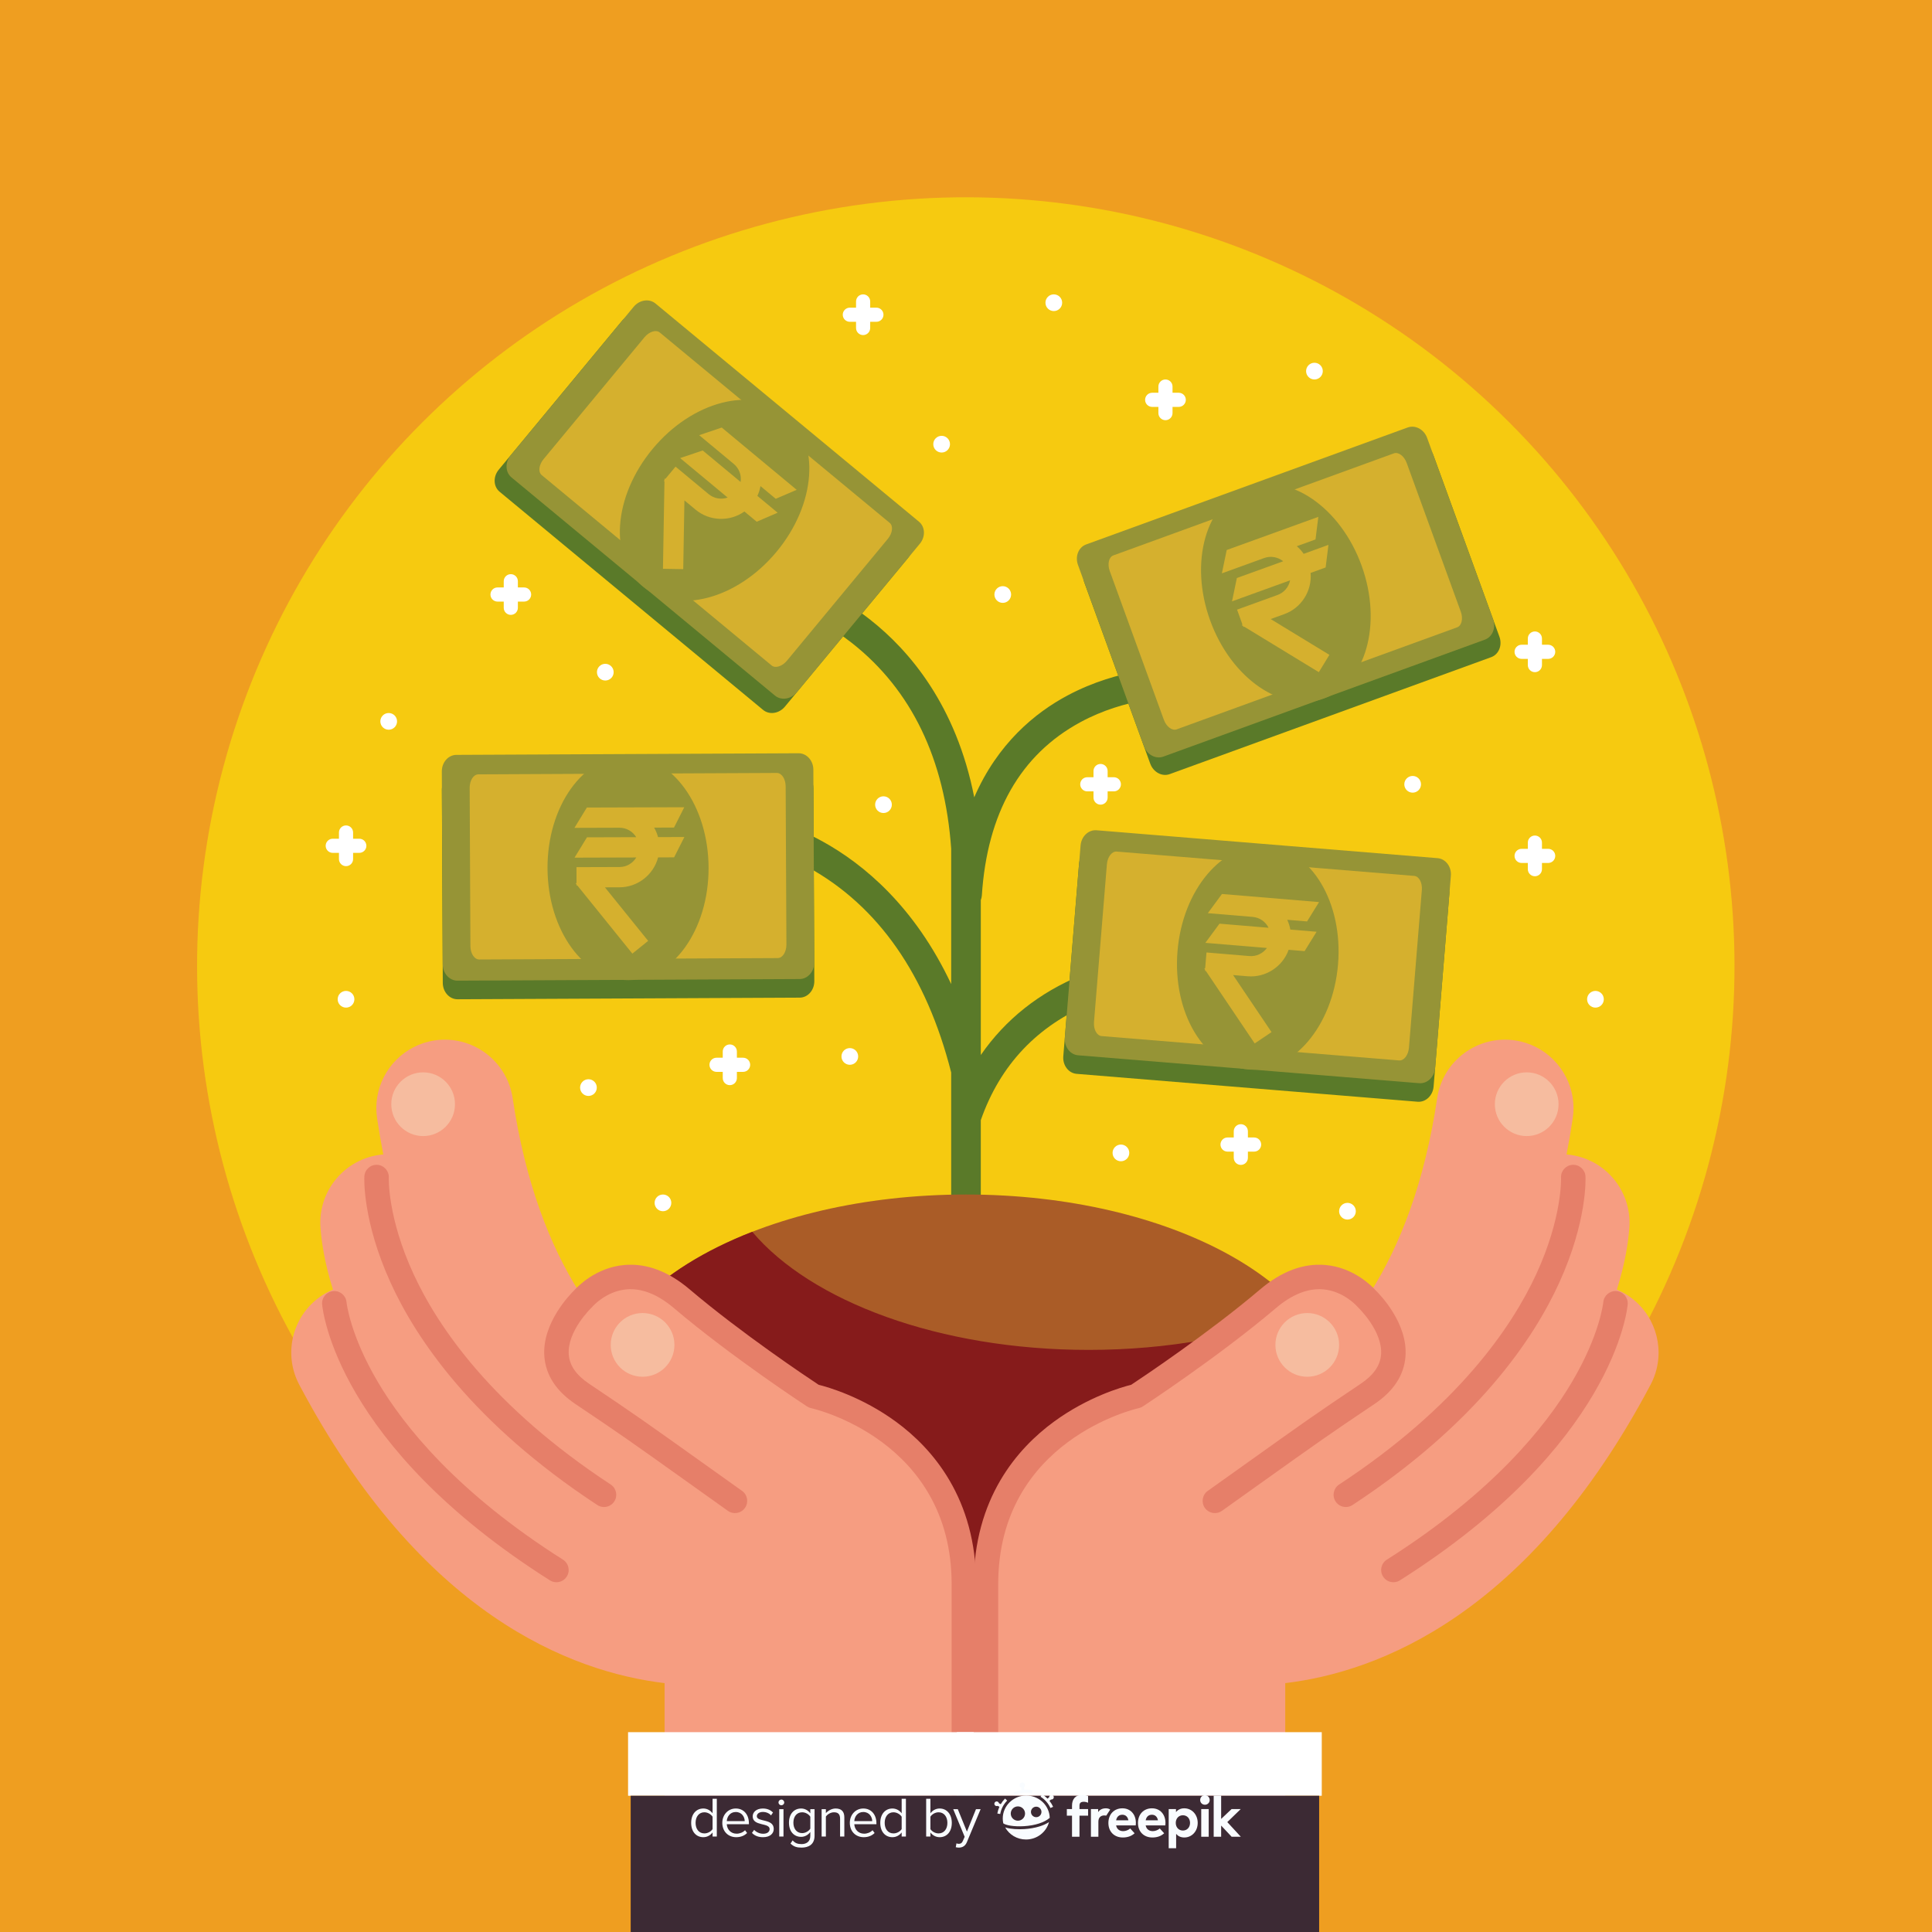 <svg xmlns="http://www.w3.org/2000/svg" xmlns:xlink="http://www.w3.org/1999/xlink" x="0px" y="0px" viewBox="0 0 500 500" style="enable-background:new 0 0 500 500;" xml:space="preserve"><g id="BACKGROUND">	<g>		<rect style="fill:#EF9E20;" width="500" height="500"></rect>	</g></g><g id="OBJECTS">			<ellipse transform="matrix(0.707 -0.707 0.707 0.707 -103.553 250)" style="fill:#F6CA10;" cx="250" cy="250" rx="198.969" ry="198.969"></ellipse>	<g>		<path style="fill:#5A7A29;" d="M303.005,247.337c-0.001,0-0.002,0-0.003,0c-0.44,0-10.925,0.065-23.122,5.051   c-10.932,4.469-19.73,11.492-26.047,20.647v-40.111c0.137-0.355,0.238-0.728,0.264-1.127c1.382-21.393,9.979-36.506,25.554-44.92   c11.763-6.354,23.387-6.415,23.603-6.415c0.008-0.001,0.016,0,0.023,0c2.103,0,3.816-1.697,3.832-3.804   c0.017-2.117-1.686-3.846-3.803-3.862c-0.529,0.001-13.488-0.018-26.994,7.172c-8.43,4.489-18.127,12.441-24.18,26.374   c-4.678-23.821-16.787-37.984-26.899-45.947c-12.858-10.125-25.16-12.645-25.677-12.747c-2.07-0.413-4.093,0.939-4.503,3.017   c-0.411,2.077,0.939,4.093,3.016,4.503c0.109,0.021,10.996,2.252,22.422,11.25c15.391,12.12,24.029,30.025,25.676,53.217v35.041   c-9.477-20.125-22.669-31.047-33.26-36.899c-15.161-8.377-28.243-8.484-28.792-8.485c-0.001,0-0.002,0-0.003,0   c-2.115,0-3.831,1.714-3.833,3.83c-0.002,2.117,1.713,3.834,3.83,3.836c0.115,0,11.639,0.095,25.091,7.528   c18.133,10.02,30.565,27.88,36.967,53.075v53.078c0,2.116,1.716,3.833,3.833,3.833c2.117,0,3.833-1.717,3.833-3.833v-40.747   c4.995-14.284,14.641-24.484,28.695-30.305c10.807-4.477,20.325-4.584,20.484-4.585c2.114-0.005,3.826-1.721,3.824-3.835   C306.837,249.051,305.12,247.337,303.005,247.337z"></path>		<path style="fill:#AA5C27;" d="M345.901,361.86c0,29.118-42.936,52.724-95.9,52.724c-52.964,0-95.902-23.605-95.902-52.724   c0-29.117,42.938-52.722,95.902-52.722C302.966,309.139,345.901,332.743,345.901,361.86z"></path>		<path style="fill:#861B1B;" d="M194.686,318.789c-24.555,9.548-40.588,25.279-40.588,43.071c0,29.118,42.938,52.724,95.902,52.724   c52.965,0,95.9-23.605,95.9-52.724c0-7.915-3.178-15.421-8.863-22.157c-15.63,6.077-34.713,9.649-55.314,9.649   C243.157,349.352,209.913,336.836,194.686,318.789z"></path>		<g>			<g>				<g>					<path style="fill:#F69D81;" d="M251.618,490.762h-79.622v-55.17c-24.124-2.885-63.032-17.668-94.554-77.24      c-0.664-1.26-1.17-2.559-1.507-3.888c-2.003-7.764,1.487-16.173,8.884-20.078c0.446-0.238,0.892-0.447,1.349-0.646      c-2.291-7.248-2.985-12.841-3.193-15.587c-0.01-0.069-0.02-0.189-0.03-0.347v-0.01c0-0.021-0.009-0.05-0.009-0.06      c-0.694-9.579,6.385-18.017,15.993-18.939c0.089-0.01,0.179-0.01,0.268-0.019c-0.595-3.024-1.131-6.148-1.606-9.361      c-0.277-1.854-0.257-3.697,0.03-5.463c1.2-7.406,7.07-13.524,14.893-14.695c9.688-1.436,18.71,5.245,20.159,14.934      c3.281,22.002,9.677,38.224,17.232,50.182c5.979-6.107,15.677-7.139,22.876-2.042l38.144,26.97      c4.72,0.932,11.433,3.005,18.185,7.535c10.451,7.03,22.855,21.22,22.577,48.845      C251.509,433.708,251.558,468.383,251.618,490.762z"></path>					<path style="fill:#F69D81;" d="M82.941,317.77c0.001,0.016,0.002,0.023,0.003,0.038c0-0.005-0.001-0.009-0.001-0.015      C82.942,317.787,82.942,317.777,82.941,317.77z"></path>				</g>				<path style="fill:#F6BC9F;" d="M101.263,285.767c0,4.554,3.691,8.245,8.244,8.245c4.553,0,8.244-3.691,8.244-8.245     c0-4.553-3.691-8.242-8.244-8.242C104.954,277.524,101.263,281.214,101.263,285.767z"></path>				<path style="fill:#F6BC9F;" d="M158.054,348.058c0,4.554,3.691,8.244,8.243,8.244c4.553,0,8.245-3.69,8.245-8.244     c0-4.552-3.692-8.242-8.245-8.242C161.745,339.815,158.054,343.506,158.054,348.058z"></path>				<path style="fill:#E67F69;" d="M249.451,485.32c-1.749,0-3.167-1.419-3.167-3.168V410.01c0-37.434-35.99-45.501-36.353-45.578     c-0.383-0.082-0.746-0.233-1.074-0.447c-0.195-0.126-19.575-12.816-34.47-25.467c-4.172-3.54-8.278-5.167-12.214-4.833     c-5.342,0.456-8.79,4.412-8.824,4.453c-0.081,0.097-0.168,0.189-0.261,0.276c-0.059,0.055-6.395,6.133-5.886,12.21     c0.235,2.819,1.95,5.266,5.241,7.477c12.203,8.196,13.961,9.451,30.788,21.452l8.816,6.287c1.424,1.016,1.755,2.993,0.74,4.417     c-1.014,1.424-2.994,1.757-4.416,0.741l-8.817-6.288c-17.115-12.207-18.514-13.205-30.643-21.353     c-4.934-3.314-7.633-7.432-8.024-12.239c-0.701-8.635,6.646-16.136,7.742-17.203c0.869-0.973,5.619-5.911,13.007-6.54     c5.683-0.485,11.346,1.641,16.852,6.315c13.325,11.314,30.378,22.708,33.375,24.689c2.386,0.594,11.179,3.094,20.029,9.574     c9.456,6.925,20.727,19.843,20.727,42.056v72.143C252.618,483.901,251.201,485.32,249.451,485.32z"></path>				<path style="fill:#E67F69;" d="M156.315,390.016c-0.596,0-1.2-0.169-1.735-0.521c-32.186-21.148-46.849-42.941-53.48-57.499     c-7.318-16.061-6.831-27.082-6.806-27.543c0.092-1.747,1.591-3.095,3.33-2.997c1.743,0.093,3.083,1.577,2.996,3.32     c-0.007,0.18-0.354,10.322,6.441,25.023c6.326,13.688,20.31,34.236,50.999,54.4c1.461,0.962,1.868,2.925,0.907,4.388     C158.357,389.514,157.346,390.016,156.315,390.016z"></path>				<path style="fill:#E67F69;" d="M144.003,409.481c-0.579,0-1.165-0.158-1.691-0.492C87.1,374.04,83.495,339.033,83.369,337.561     c-0.149-1.743,1.142-3.276,2.885-3.426c1.732-0.153,3.27,1.134,3.424,2.872c0.014,0.127,0.884,8.436,8.13,20.688     c6.74,11.396,20.52,28.618,47.892,45.943c1.477,0.936,1.917,2.892,0.981,4.369C146.079,408.96,145.052,409.481,144.003,409.481z     "></path>				<rect x="162.544" y="448.284" style="fill:#FFFFFF;" width="94.423" height="16.454"></rect>				<rect x="163.223" y="464.738" style="fill:#3C2A34;" width="93.744" height="35.262"></rect>			</g>			<g>				<g>					<path style="fill:#F69D81;" d="M252.997,490.762h79.622v-55.17c24.125-2.885,63.032-17.668,94.554-77.24      c0.664-1.26,1.169-2.559,1.506-3.888c2.004-7.764-1.487-16.173-8.882-20.078c-0.448-0.238-0.895-0.447-1.35-0.646      c2.29-7.248,2.984-12.841,3.192-15.587c0.009-0.069,0.02-0.189,0.03-0.347v-0.01c0-0.021,0.01-0.05,0.01-0.06      c0.694-9.579-6.387-18.017-15.994-18.939c-0.089-0.01-0.178-0.01-0.267-0.019c0.595-3.024,1.13-6.148,1.606-9.361      c0.278-1.854,0.257-3.697-0.029-5.463c-1.201-7.406-7.071-13.524-14.893-14.695c-9.688-1.436-18.711,5.245-20.158,14.934      c-3.281,22.002-9.678,38.224-17.233,50.182c-5.979-6.107-15.677-7.139-22.875-2.042l-38.145,26.97      c-4.72,0.932-11.433,3.005-18.186,7.535c-10.45,7.03-22.854,21.22-22.576,48.845      C253.106,433.708,253.057,468.383,252.997,490.762z"></path>					<path style="fill:#F69D81;" d="M421.674,317.77c0,0.016-0.001,0.023-0.003,0.038c0-0.005,0.002-0.009,0.002-0.015      C421.674,317.787,421.674,317.777,421.674,317.77z"></path>				</g>				<path style="fill:#F6BC9F;" d="M403.352,285.767c0,4.554-3.69,8.245-8.243,8.245s-8.243-3.691-8.243-8.245     c0-4.553,3.69-8.242,8.243-8.242S403.352,281.214,403.352,285.767z"></path>				<path style="fill:#F6BC9F;" d="M346.56,348.058c0,4.554-3.691,8.244-8.243,8.244c-4.552,0-8.244-3.69-8.244-8.244     c0-4.552,3.692-8.242,8.244-8.242C342.869,339.815,346.56,343.506,346.56,348.058z"></path>				<path style="fill:#E67F69;" d="M255.164,485.32c1.748,0,3.167-1.419,3.167-3.168V410.01c0-37.434,35.989-45.501,36.353-45.578     c0.383-0.082,0.746-0.233,1.074-0.447c0.194-0.126,19.574-12.816,34.47-25.467c4.173-3.54,8.278-5.167,12.214-4.833     c5.341,0.456,8.791,4.412,8.823,4.453c0.082,0.097,0.169,0.189,0.262,0.276c0.06,0.055,6.395,6.133,5.887,12.21     c-0.236,2.819-1.95,5.266-5.24,7.477c-12.204,8.196-13.962,9.451-30.789,21.452l-8.816,6.287     c-1.424,1.016-1.754,2.993-0.74,4.417c1.016,1.424,2.994,1.757,4.418,0.741l8.817-6.288     c17.114-12.207,18.513-13.205,30.642-21.353c4.935-3.314,7.634-7.432,8.024-12.239c0.702-8.635-6.645-16.136-7.742-17.203     c-0.868-0.973-5.619-5.911-13.007-6.54c-5.683-0.485-11.346,1.641-16.852,6.315c-13.324,11.314-30.378,22.708-33.375,24.689     c-2.385,0.594-11.18,3.094-20.029,9.574c-9.455,6.925-20.727,19.843-20.727,42.056v72.143     C251.997,483.901,253.414,485.32,255.164,485.32z"></path>				<path style="fill:#E67F69;" d="M348.3,390.016c0.597,0,1.201-0.169,1.735-0.521c32.187-21.148,46.849-42.941,53.48-57.499     c7.317-16.061,6.831-27.082,6.807-27.543c-0.093-1.747-1.593-3.095-3.329-2.997c-1.744,0.093-3.083,1.577-2.997,3.32     c0.007,0.18,0.353,10.322-6.44,25.023c-6.326,13.688-20.311,34.236-50.998,54.4c-1.462,0.962-1.868,2.925-0.906,4.388     C346.258,389.514,347.27,390.016,348.3,390.016z"></path>				<path style="fill:#E67F69;" d="M360.612,409.481c0.579,0,1.164-0.158,1.69-0.492c55.213-34.949,58.817-69.956,58.943-71.429     c0.149-1.743-1.142-3.276-2.885-3.426c-1.731-0.153-3.27,1.134-3.425,2.872c-0.014,0.127-0.883,8.436-8.129,20.688     c-6.741,11.396-20.521,28.618-47.893,45.943c-1.476,0.936-1.916,2.892-0.98,4.369     C358.537,408.96,359.564,409.481,360.612,409.481z"></path>				<rect x="247.648" y="448.284" style="fill:#FFFFFF;" width="94.424" height="16.454"></rect>				<rect x="247.648" y="464.738" style="fill:#3C2A34;" width="93.746" height="35.262"></rect>			</g>		</g>		<g>			<path style="fill:#5A7A29;" d="M388.044,164.766c0.804,2.211-0.142,4.587-2.119,5.306l-83.208,30.271    c-1.976,0.717-4.229-0.493-5.034-2.706l-17.063-46.9c-0.803-2.212,0.145-4.587,2.121-5.307l83.207-30.269    c1.977-0.719,4.229,0.492,5.032,2.704L388.044,164.766z"></path>			<path style="fill:#969436;" d="M386.403,160.238c0.804,2.21-0.143,4.585-2.117,5.305l-83.209,30.268    c-1.974,0.718-4.229-0.493-5.031-2.705l-17.063-46.9c-0.806-2.213,0.143-4.589,2.117-5.306l83.209-30.269    c1.977-0.719,4.229,0.492,5.034,2.704L386.403,160.238z"></path>			<path style="fill:#D5B02E;" d="M364.06,119.837c-0.66-1.815-2.146-2.94-3.32-2.512l-23.161,8.425l0,0l-0.47,0.171l-25.815,9.39    c-0.002,0.001-0.003,0.002-0.005,0.003l-23.153,8.423c-1.174,0.426-1.59,2.242-0.929,4.057l13.987,38.454    c0.66,1.814,2.148,2.939,3.319,2.512l23.158-8.424c0,0,0,0,0.002,0l49.442-17.987c1.176-0.427,1.59-2.242,0.933-4.057    L364.06,119.837z"></path>			<path style="fill:#969436;" d="M352.378,146.37c5.457,15.077,1.107,30.475-9.717,34.392    c-10.825,3.918-24.022-5.128-29.479-20.206c-5.456-15.076-1.107-30.473,9.718-34.391    C333.723,122.248,346.921,131.294,352.378,146.37z"></path>			<path style="fill:#D5B02E;" d="M335.614,141.36l4.838-1.751l0.729-5.846l-23.708,8.581l-1.253,6.036l10.939-3.959    c1.696-0.614,3.556-0.283,4.93,0.832l-11.991,4.34l-1.252,6.037l15.028-5.439c-0.343,1.735-1.559,3.18-3.253,3.792l-10.471,3.79    l1.383,3.822l-0.135,0.222l0.299,0.183l0.112,0.251l0.188-0.068l19.316,11.776l2.732-4.483l-15.199-9.265l3.561-1.289    c4.392-1.59,7.189-6.026,6.771-10.651l3.897-1.411l0.728-5.848l-6.41,2.32C336.887,142.597,336.29,141.938,335.614,141.36z"></path>		</g>		<g>			<path style="fill:#5A7A29;" d="M371.016,281.189c-0.191,2.346-2.044,4.11-4.141,3.938l-88.249-7.218    c-2.093-0.173-3.637-2.212-3.445-4.559l4.069-49.743c0.193-2.346,2.045-4.108,4.142-3.937l88.246,7.219    c2.097,0.171,3.638,2.211,3.446,4.557L371.016,281.189z"></path>			<path style="fill:#969436;" d="M371.414,276.392c-0.192,2.345-2.044,4.106-4.138,3.938l-88.249-7.22    c-2.093-0.172-3.638-2.213-3.443-4.559l4.068-49.741c0.191-2.347,2.046-4.111,4.139-3.939l88.248,7.219    c2.097,0.171,3.639,2.213,3.447,4.558L371.414,276.392z"></path>			<path style="fill:#D5B02E;" d="M367.971,230.352c0.158-1.925-0.723-3.567-1.969-3.668l-24.563-2.01l0,0l-0.498-0.04l-27.377-2.24    c-0.003,0-0.004,0.001-0.006,0.001l-24.557-2.008c-1.244-0.103-2.381,1.373-2.537,3.3l-3.337,40.782    c-0.158,1.925,0.725,3.567,1.968,3.669l24.561,2.009c0,0,0,0,0.002,0l52.438,4.289c1.246,0.102,2.381-1.374,2.539-3.298    L367.971,230.352z"></path>			<path style="fill:#969436;" d="M346.281,249.588c-1.333,15.979-11.713,28.156-23.184,27.198    c-11.472-0.957-19.688-14.686-18.355-30.665c1.333-15.977,11.712-28.154,23.184-27.196    C339.396,219.881,347.615,233.61,346.281,249.588z"></path>			<path style="fill:#D5B02E;" d="M333.139,238.04l5.126,0.428l3.103-5.008l-25.126-2.096l-3.657,4.962l11.593,0.967    c1.798,0.15,3.349,1.227,4.132,2.813l-12.707-1.061l-3.657,4.963l15.928,1.329c-1.036,1.434-2.745,2.239-4.54,2.089    l-11.097-0.927l-0.339,4.051l-0.215,0.146l0.196,0.292l-0.004,0.274l0.199,0.016l12.639,18.764l4.355-2.934l-9.945-14.763    l3.774,0.314c4.654,0.389,9.047-2.475,10.599-6.853l4.13,0.344l3.103-5.01l-6.794-0.566    C333.778,239.694,333.512,238.846,333.139,238.04z"></path>		</g>		<g>			<path style="fill:#5A7A29;" d="M210.745,253.909c0.012,2.354-1.682,4.272-3.786,4.28l-88.543,0.42    c-2.1,0.009-3.814-1.889-3.825-4.244l-0.236-49.908c-0.01-2.354,1.683-4.27,3.787-4.279l88.54-0.417    c2.104-0.011,3.815,1.889,3.827,4.242L210.745,253.909z"></path>			<path style="fill:#969436;" d="M210.729,249.096c0.01,2.353-1.683,4.268-3.783,4.279l-88.543,0.418    c-2.1,0.009-3.815-1.892-3.824-4.245l-0.236-49.907c-0.011-2.355,1.684-4.272,3.784-4.281l88.541-0.418    c2.104-0.01,3.816,1.891,3.828,4.244L210.729,249.096z"></path>			<path style="fill:#D5B02E;" d="M203.328,203.524c-0.008-1.932-1.028-3.491-2.278-3.484l-24.645,0.115l0,0l-0.5,0.002    l-27.468,0.129c-0.003-0.001-0.003,0.001-0.005,0.001l-24.639,0.117c-1.249,0.005-2.253,1.574-2.243,3.507l0.192,40.918    c0.009,1.932,1.03,3.492,2.277,3.485l24.644-0.116c0,0,0,0,0.002-0.002l52.612-0.248c1.251-0.006,2.253-1.574,2.246-3.504    L203.328,203.524z"></path>			<path style="fill:#969436;" d="M183.378,224.559c0.05,16.035-9.241,29.061-20.751,29.095    c-11.512,0.036-20.882-12.933-20.932-28.967c-0.049-16.032,9.241-29.059,20.752-29.094    C173.956,195.557,183.329,208.526,183.378,224.559z"></path>			<path style="fill:#D5B02E;" d="M169.288,214.186l5.144-0.016l2.659-5.257l-25.213,0.078l-3.215,5.259l11.632-0.036    c1.805-0.005,3.442,0.934,4.359,2.446l-12.751,0.039l-3.216,5.26l15.983-0.049c-0.909,1.518-2.542,2.468-4.343,2.473    l-11.136,0.034l0.012,4.064l-0.201,0.164l0.22,0.273l0.02,0.274l0.2-0.001l14.209,17.604l4.085-3.298l-11.181-13.85l3.788-0.012    c4.67-0.015,8.8-3.246,9.968-7.741l4.144-0.014l2.659-5.259l-6.817,0.021C170.068,215.78,169.73,214.958,169.288,214.186z"></path>		</g>		<g>			<path style="fill:#5A7A29;" d="M203.14,182.871c-1.501,1.813-4.03,2.199-5.65,0.855l-68.199-56.469    c-1.616-1.341-1.714-3.896-0.212-5.71l31.831-38.441c1.502-1.812,4.03-2.196,5.65-0.854l68.196,56.47    c1.621,1.341,1.715,3.896,0.214,5.709L203.14,182.871z"></path>			<path style="fill:#969436;" d="M206.215,179.166c-1.501,1.812-4.028,2.194-5.647,0.857l-68.198-56.471    c-1.617-1.34-1.714-3.898-0.211-5.709l31.829-38.44c1.501-1.814,4.032-2.197,5.649-0.858l68.197,56.471    c1.62,1.342,1.714,3.898,0.214,5.711L206.215,179.166z"></path>			<path style="fill:#D5B02E;" d="M229.766,139.457c1.232-1.487,1.451-3.338,0.488-4.134l-18.982-15.719l0,0l-0.385-0.319    l-21.156-17.52c-0.003-0.001-0.004-0.001-0.005-0.002l-18.978-15.714c-0.961-0.796-2.738-0.238-3.97,1.252l-26.097,31.515    c-1.233,1.487-1.45,3.339-0.489,4.134l18.981,15.718c0,0,0,0,0.002,0.001l40.523,33.555c0.964,0.797,2.739,0.237,3.971-1.248    L229.766,139.457z"></path>			<path style="fill:#969436;" d="M200.969,142.799c-10.247,12.334-25.73,16.369-34.583,9.012    c-8.855-7.356-7.726-23.315,2.521-35.649c10.245-12.331,25.728-16.367,34.582-9.011    C212.343,114.505,211.215,130.467,200.969,142.799z"></path>			<path style="fill:#D5B02E;" d="M196.812,125.804l3.956,3.287l5.412-2.327l-19.394-16.112l-5.839,1.972l8.947,7.434    c1.388,1.153,2.042,2.924,1.775,4.672l-9.808-8.148l-5.841,1.973l12.294,10.214c-1.671,0.581-3.533,0.262-4.918-0.889    l-8.565-7.116l-2.598,3.125l-0.259-0.003l-0.006,0.351l-0.161,0.223l0.155,0.127l-0.391,22.62l5.25,0.089l0.305-17.797    l2.914,2.42c3.593,2.984,8.833,3.154,12.613,0.455l3.188,2.647l5.413-2.329l-5.244-4.356    C196.389,127.527,196.656,126.679,196.812,125.804z"></path>		</g>	</g>	<path style="fill:#FFFFFF;" d="M400.668,166.858h-1.609v-1.61c0-1.009-0.821-1.83-1.83-1.83c-1.009,0-1.83,0.821-1.83,1.83v1.61  h-1.609c-1.01,0-1.83,0.821-1.83,1.83c0,1.009,0.82,1.83,1.83,1.83h1.609v1.61c0,1.009,0.821,1.83,1.83,1.83  c1.009,0,1.83-0.821,1.83-1.83v-1.61h1.609c1.01,0,1.83-0.821,1.83-1.83C402.498,167.679,401.678,166.858,400.668,166.858z"></path>	<path style="fill:#FFFFFF;" d="M305.059,101.646h-1.609v-1.61c0-1.009-0.821-1.829-1.83-1.829c-1.009,0-1.83,0.821-1.83,1.829v1.61  h-1.609c-1.01,0-1.83,0.821-1.83,1.83c0,1.009,0.82,1.83,1.83,1.83h1.609v1.61c0,1.009,0.821,1.83,1.83,1.83  c1.009,0,1.83-0.821,1.83-1.83v-1.61h1.609c1.01,0,1.83-0.821,1.83-1.83C306.889,102.467,306.068,101.646,305.059,101.646z"></path>	<path style="fill:#FFFFFF;" d="M135.636,152.031h-1.609v-1.61c0-1.009-0.821-1.83-1.83-1.83c-1.009,0-1.83,0.821-1.83,1.83v1.61  h-1.609c-1.01,0-1.83,0.821-1.83,1.83c0,1.009,0.82,1.83,1.83,1.83h1.609v1.61c0,1.009,0.821,1.83,1.83,1.83  c1.009,0,1.83-0.821,1.83-1.83v-1.61h1.609c1.01,0,1.83-0.821,1.83-1.83C137.466,152.852,136.646,152.031,135.636,152.031z"></path>	<path style="fill:#FFFFFF;" d="M92.99,217.062h-1.609v-1.61c0-1.009-0.821-1.83-1.83-1.83s-1.83,0.821-1.83,1.83v1.61h-1.609  c-1.01,0-1.83,0.821-1.83,1.83c0,1.009,0.82,1.83,1.83,1.83h1.609v1.61c0,1.009,0.821,1.83,1.83,1.83s1.83-0.821,1.83-1.83v-1.61  h1.609c1.01,0,1.83-0.821,1.83-1.83C94.82,217.883,94,217.062,92.99,217.062z"></path>	<path style="fill:#FFFFFF;" d="M192.316,273.738h-1.609v-1.61c0-1.009-0.821-1.829-1.83-1.829c-1.009,0-1.83,0.82-1.83,1.829v1.61  h-1.609c-1.01,0-1.83,0.82-1.83,1.83c0,1.009,0.82,1.83,1.83,1.83h1.609v1.609c0,1.01,0.821,1.83,1.83,1.83  c1.009,0,1.83-0.82,1.83-1.83v-1.609h1.609c1.01,0,1.83-0.821,1.83-1.83C194.146,274.559,193.326,273.738,192.316,273.738z"></path>	<path style="fill:#FFFFFF;" d="M226.813,79.621h-1.609v-1.61c0-1.009-0.821-1.829-1.83-1.829c-1.009,0-1.83,0.82-1.83,1.829v1.61  h-1.609c-1.01,0-1.83,0.82-1.83,1.83c0,1.009,0.82,1.83,1.83,1.83h1.609v1.609c0,1.01,0.821,1.83,1.83,1.83  c1.009,0,1.83-0.82,1.83-1.83v-1.609h1.609c1.01,0,1.83-0.821,1.83-1.83C228.643,80.441,227.823,79.621,226.813,79.621z"></path>	<path style="fill:#FFFFFF;" d="M288.264,201.147h-1.609v-1.61c0-1.009-0.821-1.829-1.83-1.829c-1.009,0-1.83,0.82-1.83,1.829v1.61  h-1.609c-1.01,0-1.83,0.82-1.83,1.83c0,1.009,0.82,1.83,1.83,1.83h1.609v1.609c0,1.01,0.821,1.83,1.83,1.83  c1.009,0,1.83-0.82,1.83-1.83v-1.609h1.609c1.01,0,1.83-0.821,1.83-1.83C290.094,201.967,289.273,201.147,288.264,201.147z"></path>	<path style="fill:#FFFFFF;" d="M400.668,219.676h-1.609v-1.61c0-1.009-0.821-1.829-1.83-1.829c-1.009,0-1.83,0.82-1.83,1.829v1.61  h-1.609c-1.01,0-1.83,0.82-1.83,1.83c0,1.009,0.82,1.83,1.83,1.83h1.609v1.609c0,1.01,0.821,1.83,1.83,1.83  c1.009,0,1.83-0.82,1.83-1.83v-1.609h1.609c1.01,0,1.83-0.821,1.83-1.83C402.498,220.497,401.678,219.676,400.668,219.676z"></path>	<path style="fill:#FFFFFF;" d="M324.564,294.379h-1.609v-1.61c0-1.009-0.821-1.829-1.83-1.829c-1.009,0-1.83,0.82-1.83,1.829v1.61  h-1.609c-1.01,0-1.83,0.82-1.83,1.83c0,1.009,0.82,1.83,1.83,1.83h1.609v1.609c0,1.01,0.821,1.83,1.83,1.83  c1.009,0,1.83-0.82,1.83-1.83v-1.609h1.609c1.01,0,1.83-0.821,1.83-1.83C326.395,295.199,325.574,294.379,324.564,294.379z"></path>	<path style="fill:#FFFFFF;" d="M102.757,186.689c0,1.194-0.968,2.162-2.162,2.162c-1.194,0-2.162-0.968-2.162-2.162  c0-1.194,0.968-2.162,2.162-2.162C101.789,184.527,102.757,185.496,102.757,186.689z"></path>	<path style="fill:#FFFFFF;" d="M158.813,173.958c0,1.194-0.968,2.162-2.162,2.162c-1.194,0-2.162-0.968-2.162-2.162  c0-1.194,0.968-2.162,2.162-2.162C157.845,171.796,158.813,172.764,158.813,173.958z"></path>	<path style="fill:#FFFFFF;" d="M245.856,114.954c0,1.194-0.968,2.162-2.162,2.162c-1.194,0-2.162-0.968-2.162-2.162  c0-1.194,0.968-2.162,2.162-2.162C244.888,112.792,245.856,113.76,245.856,114.954z"></path>	<path style="fill:#FFFFFF;" d="M274.886,78.343c0,1.194-0.969,2.162-2.162,2.162c-1.193,0-2.162-0.968-2.162-2.162  c0-1.194,0.969-2.162,2.162-2.162C273.917,76.181,274.886,77.149,274.886,78.343z"></path>	<path style="fill:#FFFFFF;" d="M261.674,153.861c0,1.194-0.969,2.162-2.162,2.162c-1.193,0-2.162-0.968-2.162-2.162  c0-1.194,0.969-2.162,2.162-2.162C260.705,151.699,261.674,152.667,261.674,153.861z"></path>	<path style="fill:#FFFFFF;" d="M342.339,96.045c0,1.194-0.969,2.162-2.162,2.162c-1.193,0-2.162-0.968-2.162-2.162  c0-1.194,0.969-2.162,2.162-2.162C341.37,93.883,342.339,94.851,342.339,96.045z"></path>	<path style="fill:#FFFFFF;" d="M230.806,208.247c0,1.194-0.969,2.162-2.162,2.162c-1.193,0-2.162-0.968-2.162-2.162  c0-1.194,0.969-2.162,2.162-2.162C229.837,206.085,230.806,207.053,230.806,208.247z"></path>	<path style="fill:#FFFFFF;" d="M154.451,281.467c0,1.193-0.969,2.162-2.162,2.162c-1.193,0-2.162-0.969-2.162-2.162  c0-1.193,0.969-2.162,2.162-2.162C153.482,279.305,154.451,280.273,154.451,281.467z"></path>	<path style="fill:#FFFFFF;" d="M222.094,273.406c0,1.193-0.969,2.162-2.162,2.162c-1.193,0-2.162-0.969-2.162-2.162  c0-1.193,0.969-2.162,2.162-2.162C221.125,271.244,222.094,272.213,222.094,273.406z"></path>	<path style="fill:#FFFFFF;" d="M173.734,311.301c0,1.193-0.969,2.162-2.162,2.162c-1.193,0-2.162-0.969-2.162-2.162  c0-1.193,0.969-2.162,2.162-2.162C172.766,309.139,173.734,310.107,173.734,311.301z"></path>	<path style="fill:#FFFFFF;" d="M350.885,313.463c0,1.193-0.969,2.162-2.162,2.162c-1.193,0-2.162-0.969-2.162-2.162  s0.969-2.162,2.162-2.162C349.916,311.301,350.885,312.27,350.885,313.463z"></path>	<circle style="fill:#FFFFFF;" cx="89.551" cy="258.609" r="2.162"></circle>	<path style="fill:#FFFFFF;" d="M292.256,298.371c0,1.193-0.969,2.162-2.162,2.162c-1.193,0-2.162-0.969-2.162-2.162  s0.969-2.162,2.162-2.162C291.287,296.209,292.256,297.178,292.256,298.371z"></path>	<path style="fill:#FFFFFF;" d="M367.756,202.977c0,1.193-0.969,2.162-2.162,2.162c-1.193,0-2.162-0.969-2.162-2.162  c0-1.193,0.969-2.162,2.162-2.162C366.787,200.814,367.756,201.783,367.756,202.977z"></path>	<path style="fill:#FFFFFF;" d="M415.063,258.609c0,1.193-0.969,2.162-2.162,2.162c-1.193,0-2.162-0.969-2.162-2.162  c0-1.193,0.969-2.162,2.162-2.162C414.095,256.447,415.063,257.416,415.063,258.609z"></path></g><g id="DESIGNED_BY_FREEPIK_1_">	<g>		<g id="XMLID_319_">			<g id="XMLID_338_">				<path id="XMLID_346_" style="fill:#F9FCFF;" d="M260.103,465.465c-0.432,0.443-0.803,0.932-1.107,1.453l-0.465-0.24     c-0.068-0.297-0.35-0.502-0.66-0.467c-0.33,0.039-0.566,0.34-0.529,0.67c0.039,0.332,0.34,0.568,0.67,0.529     c0.066-0.008,0.127-0.025,0.184-0.053l0.451,0.234c-0.25,0.555-0.432,1.139-0.539,1.744l0.748,0.131     c0.228-1.305,0.85-2.506,1.791-3.473L260.103,465.465z"></path>				<path id="XMLID_345_" style="fill:#F9FCFF;" d="M265.592,463.164c-0.172,0-0.342,0.006-0.51,0.016l-0.074-0.625     c0.188-0.15,0.297-0.389,0.266-0.645c-0.045-0.393-0.402-0.674-0.795-0.629c-0.393,0.047-0.674,0.402-0.627,0.797     c0.029,0.254,0.189,0.461,0.404,0.563l0.072,0.625c-0.713,0.115-1.402,0.332-2.059,0.645l0.326,0.686     c0.935-0.447,1.941-0.674,2.996-0.674c0.496,0,0.992,0.053,1.475,0.158l0.16-0.742     C266.691,463.223,266.143,463.164,265.592,463.164z"></path>				<path id="XMLID_344_" style="fill:#F9FCFF;" d="M272.193,465.711c0.332-0.041,0.566-0.342,0.525-0.672     c-0.039-0.332-0.34-0.566-0.672-0.525c-0.309,0.037-0.535,0.303-0.529,0.607l-0.416,0.363c-0.418-0.43-0.891-0.813-1.408-1.139     l-0.404,0.641c1.135,0.715,2.021,1.727,2.564,2.926l0.69-0.313c-0.25-0.555-0.566-1.072-0.941-1.545l0.402-0.352     C272.064,465.715,272.129,465.719,272.193,465.711z"></path>				<path id="XMLID_343_" style="fill:#F9FCFF;" d="M265.045,473.371c-0.387,0.023-0.775,0.035-1.158,0.035     c-0.879,0-1.732-0.061-2.478-0.18c-0.391-0.061-0.846-0.154-1.27-0.291c1.047,1.861,3.068,3.125,5.389,3.125     c2.855,0,5.262-1.916,5.949-4.504c-0.682,0.449-1.506,0.826-2.459,1.123C267.838,473.047,266.463,473.287,265.045,473.371z"></path>				<path id="XMLID_339_" style="fill:#F9FCFF;" d="M265.592,464.68c-3.352,0-6.08,2.666-6.08,5.943c0,0.426,0.047,0.85,0.137,1.262     c0.674,0.482,2.707,0.891,5.348,0.73c2.881-0.174,5.297-0.957,6.672-2.158c-0.004-0.195-0.02-0.391-0.045-0.582     C271.244,466.914,268.65,464.68,265.592,464.68z M263.432,471.195c-1.02,0-1.85-0.83-1.85-1.85c0-1.022,0.83-1.852,1.85-1.852     c1.02,0,1.85,0.83,1.85,1.852C265.281,470.365,264.451,471.195,263.432,471.195z M268.17,470.287     c-0.75,0-1.361-0.611-1.361-1.361s0.611-1.359,1.361-1.359s1.359,0.609,1.359,1.359S268.92,470.287,268.17,470.287z"></path>			</g>			<path id="XMLID_336_" style="fill:#F9FCFF;" d="M281.596,466.547c-0.295-0.115-0.807-0.309-1.383-0.238    c-0.551,0.07-0.844,0.342-0.844,1.008v0.865h2.228v1.717h-2.228v5.455h-1.932v-5.455h-1.34v-1.717h1.34v-0.889    c0-1.68,0.895-2.781,2.568-2.781c0.643,0,1.156,0.121,1.59,0.307V466.547z"></path>			<path id="XMLID_334_" style="fill:#F9FCFF;" d="M286.297,469.879c-0.176-0.029-0.358-0.047-0.525-0.047    c-0.895,0-1.51,0.549-1.51,1.613v3.908h-1.932v-7.172h1.873v0.785c0.451-0.674,1.139-0.977,2.02-0.977    c0.414,0,0.848,0.127,1.096,0.336L286.297,469.879z"></path>			<path id="XMLID_331_" style="fill:#F9FCFF;" d="M293.965,471.758c0,0.221-0.016,0.488-0.037,0.65h-5.084    c0.207,1.037,0.932,1.488,1.842,1.488c0.623,0,1.295-0.252,1.815-0.689l1.133,1.244c-0.814,0.748-1.852,1.088-3.057,1.088    c-2.199,0-3.725-1.496-3.725-3.752c0-2.258,1.48-3.797,3.627-3.797C292.543,467.99,293.957,469.521,293.965,471.758z     M288.852,471.092h3.174c-0.178-0.918-0.732-1.438-1.561-1.438C289.555,469.654,289.021,470.203,288.852,471.092z"></path>			<path id="XMLID_328_" style="fill:#F9FCFF;" d="M301.619,471.758c0,0.221-0.016,0.488-0.037,0.65h-5.086    c0.207,1.037,0.934,1.488,1.844,1.488c0.621,0,1.295-0.252,1.813-0.689l1.133,1.244c-0.814,0.748-1.85,1.088-3.057,1.088    c-2.199,0-3.723-1.496-3.723-3.752c0-2.258,1.48-3.797,3.627-3.797C300.197,467.99,301.611,469.521,301.619,471.758z     M296.504,471.092h3.176c-0.178-0.918-0.734-1.438-1.563-1.438C297.207,469.654,296.674,470.203,296.504,471.092z"></path>			<path id="XMLID_325_" style="fill:#F9FCFF;" d="M309.965,471.764c0,2.154-1.496,3.775-3.473,3.775    c-0.961,0-1.643-0.377-2.109-0.932v3.707h-1.924v-10.133h1.887v0.793c0.467-0.586,1.154-0.984,2.139-0.984    C308.469,467.99,309.965,469.611,309.965,471.764z M304.287,471.764c0,1.133,0.748,1.977,1.844,1.977    c1.139,0,1.85-0.881,1.85-1.977c0-1.094-0.711-1.975-1.85-1.975C305.035,469.789,304.287,470.633,304.287,471.764z"></path>			<path id="XMLID_322_" style="fill:#F9FCFF;" d="M313.068,465.836c0,0.695-0.541,1.229-1.236,1.229    c-0.697,0-1.229-0.533-1.229-1.229c0-0.695,0.531-1.244,1.229-1.244C312.527,464.592,313.068,465.141,313.068,465.836z     M312.809,475.353h-1.932v-7.172h1.932V475.353z"></path>			<path id="XMLID_320_" style="fill:#F9FCFF;" d="M316.031,470.736l2.703-2.555h2.367l-3.479,3.375l3.502,3.797h-2.377l-2.717-2.9    v2.9H314.1v-10.658h1.932V470.736z"></path>		</g>		<g>			<path style="fill:#F9FCFF;" d="M184.412,475.289v-1.055c-0.527,0.719-1.392,1.23-2.388,1.23c-1.846,0-3.149-1.406-3.149-3.705    c0-2.256,1.289-3.721,3.149-3.721c0.952,0,1.816,0.469,2.388,1.244v-3.764h1.099v9.77H184.412z M184.412,473.371v-3.209    c-0.395-0.615-1.245-1.143-2.124-1.143c-1.421,0-2.271,1.172-2.271,2.74c0,1.566,0.85,2.725,2.271,2.725    C183.167,474.484,184.017,473.986,184.412,473.371z"></path>			<path style="fill:#F9FCFF;" d="M186.932,471.744c0-2.051,1.465-3.705,3.486-3.705c2.139,0,3.397,1.67,3.397,3.793v0.279h-5.727    c0.088,1.332,1.025,2.445,2.549,2.445c0.806,0,1.626-0.322,2.182-0.893l0.527,0.717c-0.703,0.703-1.654,1.084-2.812,1.084    C188.44,475.465,186.932,473.957,186.932,471.744z M190.403,468.947c-1.509,0-2.256,1.273-2.314,2.357h4.643    C192.718,470.25,192.015,468.947,190.403,468.947z"></path>			<path style="fill:#F9FCFF;" d="M194.606,474.352l0.571-0.791c0.469,0.543,1.362,1.012,2.329,1.012c1.084,0,1.67-0.514,1.67-1.217    c0-1.713-4.38-0.658-4.38-3.281c0-1.098,0.952-2.035,2.637-2.035c1.201,0,2.051,0.453,2.622,1.025l-0.513,0.762    c-0.425-0.514-1.201-0.895-2.109-0.895c-0.967,0-1.567,0.484-1.567,1.113c0,1.553,4.38,0.527,4.38,3.281    c0,1.188-0.952,2.139-2.783,2.139C196.306,475.465,195.324,475.113,194.606,474.352z"></path>			<path style="fill:#F9FCFF;" d="M201.477,466.471c0-0.41,0.337-0.746,0.732-0.746c0.41,0,0.747,0.336,0.747,0.746    c0,0.41-0.337,0.732-0.747,0.732C201.813,467.203,201.477,466.881,201.477,466.471z M201.667,475.289v-7.074h1.099v7.074H201.667    z"></path>			<path style="fill:#F9FCFF;" d="M204.582,477.105l0.556-0.82c0.586,0.703,1.289,0.967,2.3,0.967c1.172,0,2.27-0.57,2.27-2.123    v-1.012c-0.513,0.719-1.377,1.26-2.373,1.26c-1.846,0-3.149-1.377-3.149-3.662c0-2.27,1.289-3.676,3.149-3.676    c0.952,0,1.802,0.469,2.373,1.244v-1.068h1.099v6.869c0,2.344-1.641,3.076-3.369,3.076    C206.236,478.16,205.416,477.926,204.582,477.105z M209.708,473.254v-3.092c-0.381-0.615-1.23-1.143-2.109-1.143    c-1.421,0-2.27,1.129-2.27,2.695c0,1.553,0.849,2.695,2.27,2.695C208.477,474.41,209.327,473.869,209.708,473.254z"></path>			<path style="fill:#F9FCFF;" d="M217.413,475.289v-4.629c0-1.244-0.63-1.641-1.582-1.641c-0.864,0-1.684,0.527-2.095,1.1v5.17    h-1.099v-7.074h1.099v1.025c0.498-0.586,1.465-1.201,2.52-1.201c1.479,0,2.256,0.746,2.256,2.285v4.965H217.413z"></path>			<path style="fill:#F9FCFF;" d="M219.932,471.744c0-2.051,1.465-3.705,3.486-3.705c2.139,0,3.398,1.67,3.398,3.793v0.279h-5.727    c0.088,1.332,1.024,2.445,2.548,2.445c0.806,0,1.626-0.322,2.183-0.893l0.527,0.717c-0.703,0.703-1.655,1.084-2.813,1.084    C221.441,475.465,219.932,473.957,219.932,471.744z M223.403,468.947c-1.509,0-2.256,1.273-2.313,2.357h4.643    C225.718,470.25,225.015,468.947,223.403,468.947z"></path>			<path style="fill:#F9FCFF;" d="M233.35,475.289v-1.055c-0.527,0.719-1.392,1.23-2.388,1.23c-1.846,0-3.149-1.406-3.149-3.705    c0-2.256,1.289-3.721,3.149-3.721c0.952,0,1.816,0.469,2.388,1.244v-3.764h1.099v9.77H233.35z M233.35,473.371v-3.209    c-0.395-0.615-1.245-1.143-2.124-1.143c-1.421,0-2.271,1.172-2.271,2.74c0,1.566,0.85,2.725,2.271,2.725    C232.104,474.484,232.954,473.986,233.35,473.371z"></path>			<path style="fill:#F9FCFF;" d="M239.691,475.289v-9.77h1.099v3.764c0.571-0.775,1.421-1.244,2.388-1.244    c1.846,0,3.149,1.465,3.149,3.721c0,2.299-1.304,3.705-3.149,3.705c-0.996,0-1.86-0.512-2.388-1.23v1.055H239.691z     M242.899,474.484c1.436,0,2.285-1.158,2.285-2.725c0-1.568-0.85-2.74-2.285-2.74c-0.864,0-1.729,0.527-2.109,1.143v3.209    C241.171,473.986,242.035,474.484,242.899,474.484z"></path>			<path style="fill:#F9FCFF;" d="M247.528,477.063c0.161,0.072,0.425,0.117,0.601,0.117c0.483,0,0.806-0.162,1.055-0.748    l0.469-1.068l-2.959-7.148h1.187l2.358,5.801l2.344-5.801h1.201l-3.545,8.51c-0.425,1.025-1.143,1.422-2.08,1.436    c-0.234,0-0.601-0.043-0.806-0.103L247.528,477.063z"></path>		</g>	</g></g></svg>